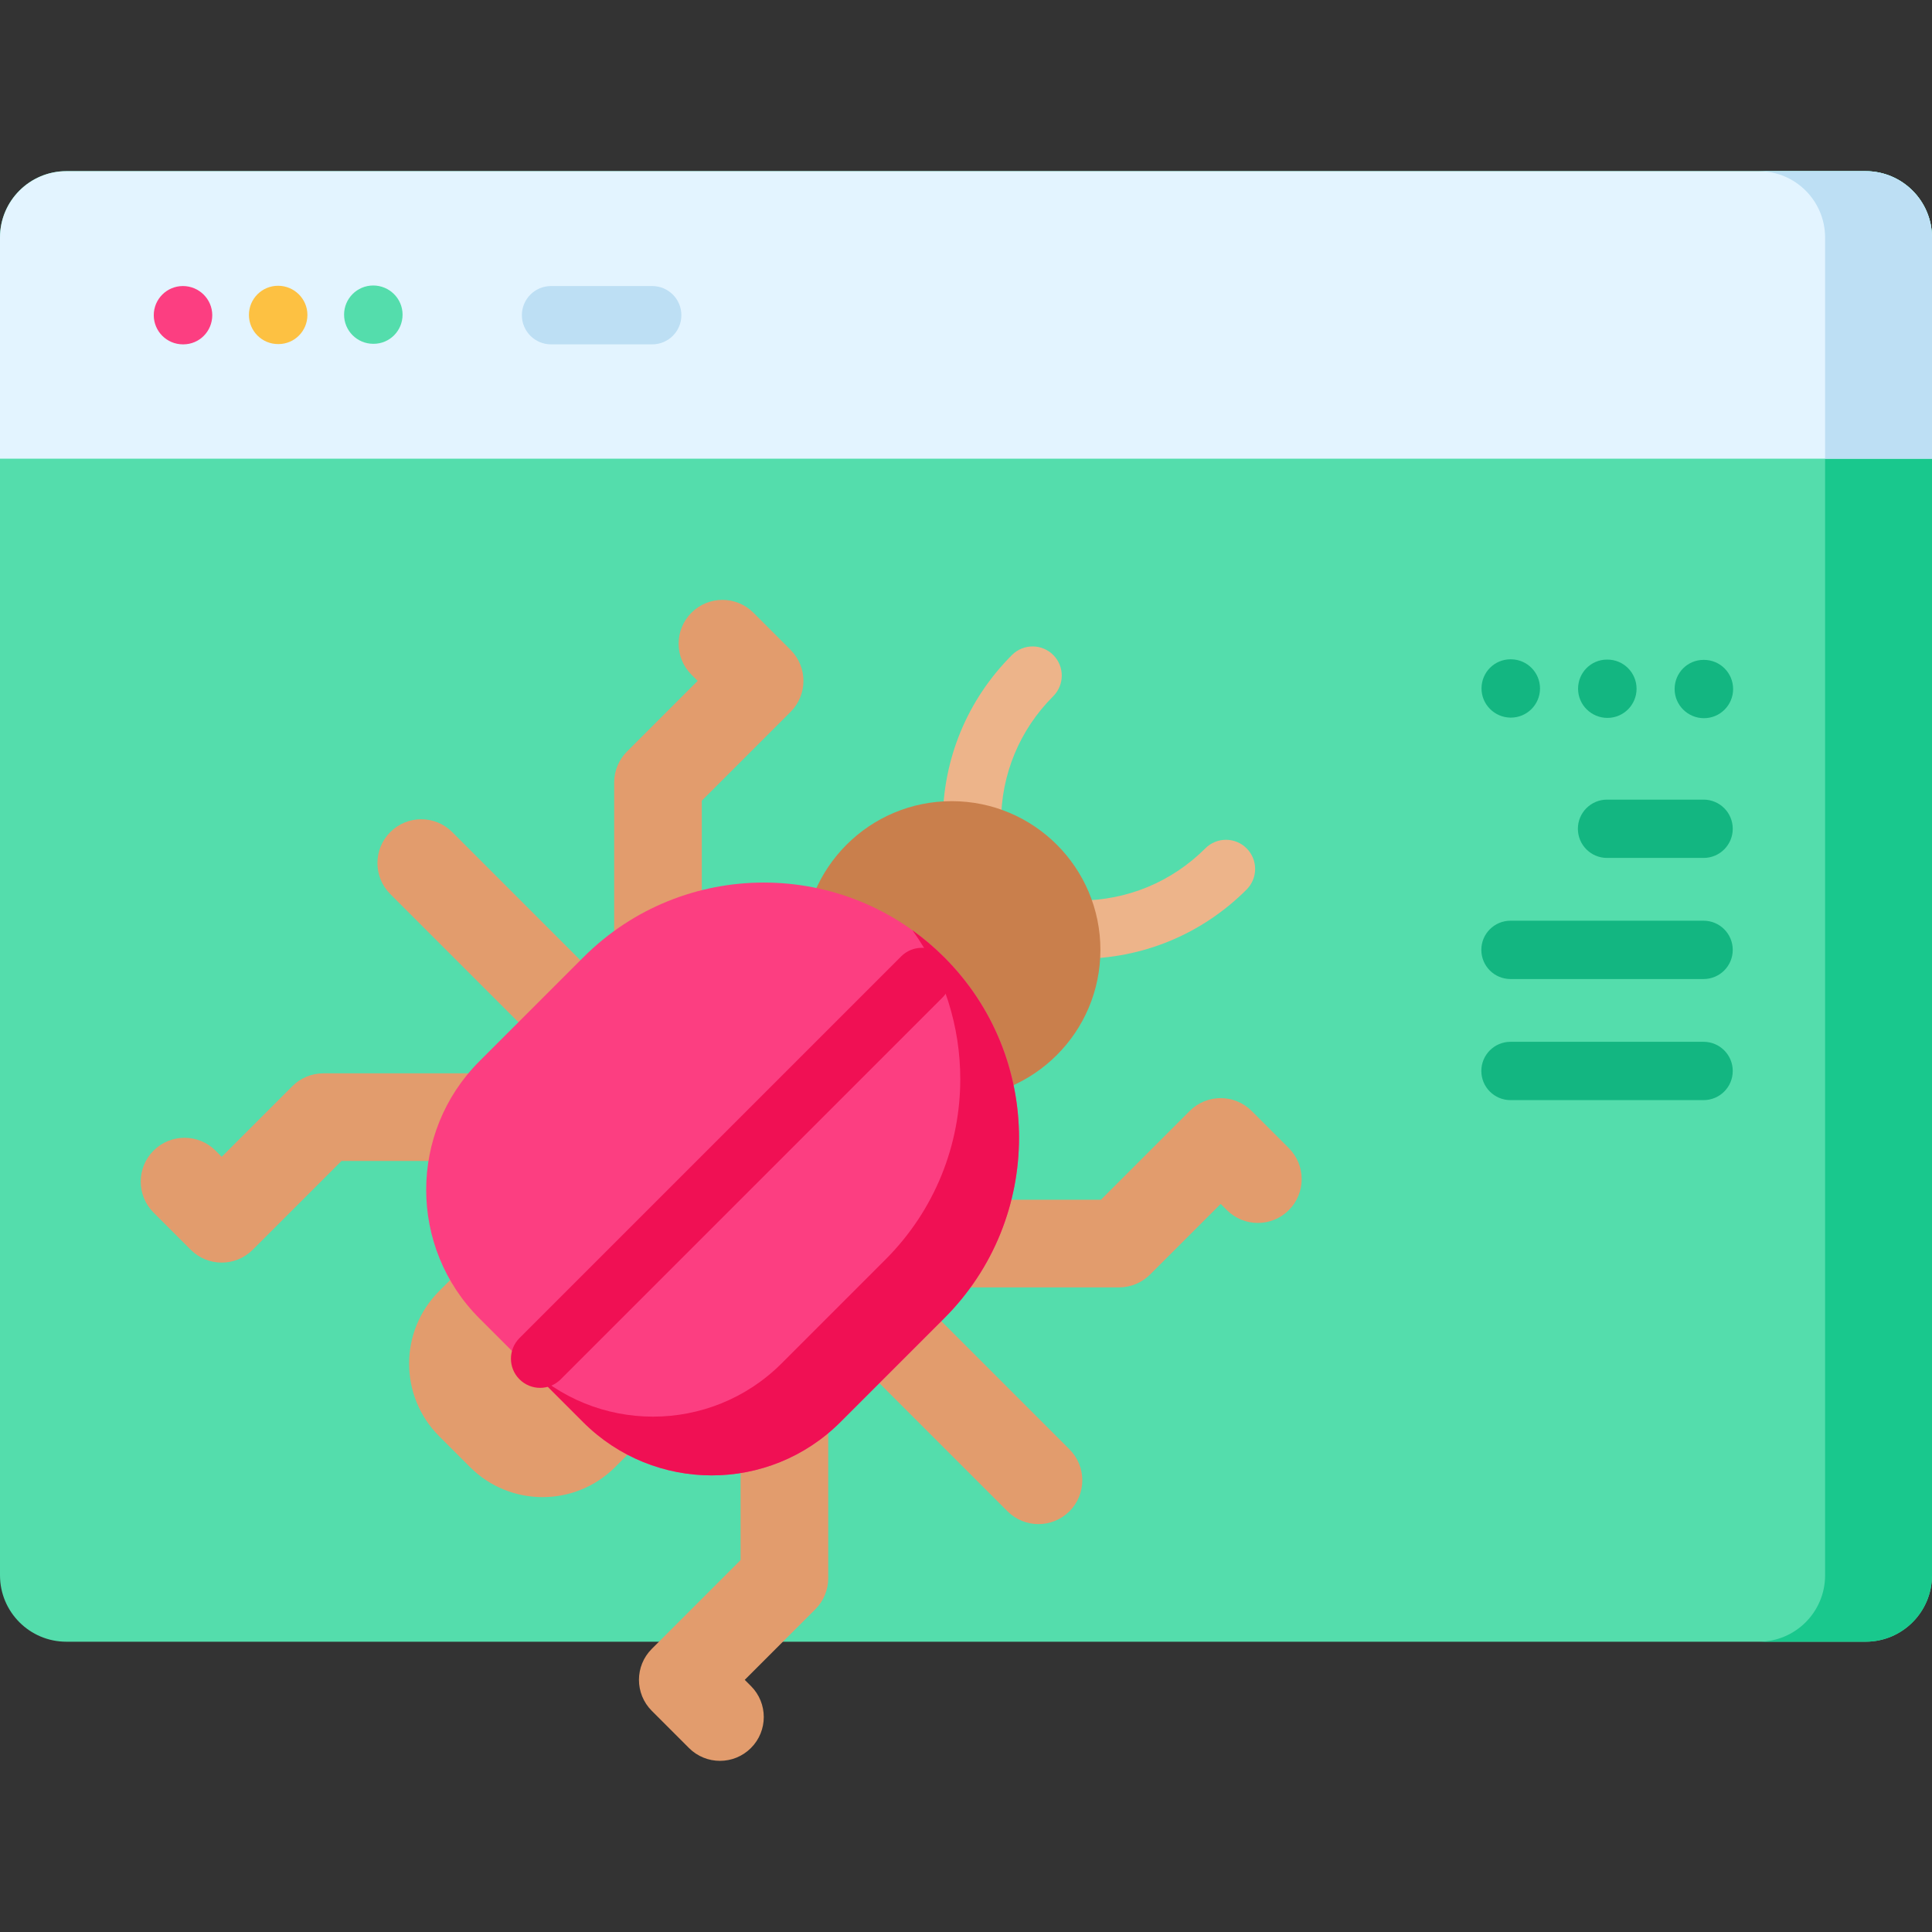 <svg enable-background="new 0 0 512 512" height="512" viewBox="0 0 512 512" width="512" xmlns="http://www.w3.org/2000/svg"><rect x="0" y="0" width="512" height="512" fill="#333333" stroke="none"/><path d="m494.405 45.358h-476.81c-9.717 0-17.595 7.878-17.595 17.596v354.524c0 9.718 7.878 17.595 17.595 17.595h476.809c9.718 0 17.595-7.878 17.595-17.595v-354.524c.001-9.718-7.877-17.596-17.594-17.596z" fill="#54ddac"/><path d="m512 417.473v-354.516c0-9.725-7.881-17.596-17.596-17.596h-28.33c9.715 0 17.596 7.871 17.596 17.596v354.516c0 9.725-7.881 17.596-17.596 17.596h28.33c9.715 0 17.596-7.871 17.596-17.596z" fill="#19c88d"/><path d="m512 121.554v-58.597c0-9.725-7.881-17.596-17.596-17.596h-476.808c-9.715.001-17.596 7.871-17.596 17.596v58.597z" fill="#e3f4ff"/><path d="m512 121.554v-58.597c0-9.725-7.881-17.596-17.596-17.596h-28.33c9.715 0 17.596 7.871 17.596 17.596v58.597z" fill="#bddff4"/><path d="m99.007 91.111h-.097c-4.268 0-7.726-3.459-7.726-7.726 0-4.268 3.459-7.726 7.726-7.726 4.268 0 7.775 3.459 7.775 7.726s-3.41 7.726-7.678 7.726z" fill="#54ddac"/><path d="m73.791 91.184h-.098c-4.268 0-7.726-3.459-7.726-7.726 0-4.268 3.459-7.726 7.726-7.726 4.268 0 7.776 3.459 7.776 7.726s-3.411 7.726-7.678 7.726z" fill="#fdc142"/><path d="m48.573 91.258h-.097c-4.268 0-7.726-3.459-7.726-7.726 0-4.268 3.459-7.726 7.726-7.726s7.775 3.459 7.775 7.726c.001 4.267-3.41 7.726-7.678 7.726z" fill="#fc3e81"/><path d="m172.845 91.258h-26.814c-4.268 0-7.726-3.459-7.726-7.726 0-4.268 3.459-7.726 7.726-7.726h26.814c4.268 0 7.726 3.459 7.726 7.726s-3.458 7.726-7.726 7.726z" fill="#bddff4"/><g fill="#e29c6d"><path d="m124.554 388.787-8.168-8.168c-10.624-10.624-10.624-27.849 0-38.473l15.58-15.58 46.64 46.64-15.58 15.58c-10.624 10.624-27.848 10.624-38.472.001z"/><path d="m266.997 400.506-45.326-45.327c-4.535-4.535-4.535-11.888 0-16.423s11.888-4.535 16.423 0l45.327 45.327c4.535 4.535 4.535 11.888 0 16.423-4.536 4.535-11.889 4.535-16.424 0z"/><path d="m148.754 282.263-45.327-45.327c-4.535-4.535-4.535-11.888 0-16.423s11.888-4.535 16.423 0l45.326 45.327c4.535 4.535 4.535 11.888 0 16.423-4.534 4.535-11.887 4.535-16.422 0z"/><path d="m247.619 337.772c-2.102-2.102-3.401-5.005-3.401-8.211 0-6.414 5.199-11.613 11.613-11.613h35.918l23.532-23.532c4.535-4.535 11.888-4.535 16.423 0l9.854 9.854c4.535 4.535 4.535 11.888 0 16.423s-11.888 4.535-16.423 0l-1.642-1.642-18.722 18.722c-2.178 2.178-5.131 3.401-8.211 3.401h-40.73c-3.206-.001-6.11-1.301-8.211-3.402z"/><path d="m166.162 256.315c2.102 2.102 5.005 3.401 8.211 3.401 6.414 0 11.613-5.199 11.613-11.613v-35.918l23.532-23.532c4.535-4.535 4.535-11.888 0-16.423l-9.854-9.854c-4.535-4.535-11.888-4.535-16.423 0s-4.535 11.888 0 16.423l1.642 1.642-18.722 18.722c-2.178 2.178-3.401 5.131-3.401 8.211v40.728c.001 3.208 1.301 6.111 3.402 8.213z"/><path d="m134.631 287.846c2.102 2.102 3.401 5.005 3.401 8.211 0 6.414-5.199 11.613-11.613 11.613h-35.918l-23.531 23.532c-4.535 4.535-11.888 4.535-16.423 0l-9.854-9.854c-4.535-4.535-4.535-11.888 0-16.423s11.888-4.535 16.423 0l1.642 1.642 18.722-18.722c2.178-2.178 5.131-3.401 8.211-3.401h40.728c3.207.001 6.11 1.301 8.212 3.402z"/><path d="m216.087 369.303c-2.102-2.102-5.005-3.401-8.211-3.401-6.414 0-11.613 5.199-11.613 11.613v35.918l-23.532 23.532c-4.535 4.535-4.535 11.888 0 16.423l9.854 9.854c4.535 4.535 11.888 4.535 16.423 0s4.535-11.888 0-16.423l-1.642-1.642 18.722-18.722c2.178-2.178 3.401-5.131 3.401-8.211v-40.728c0-3.208-1.3-6.111-3.402-8.213z"/></g><path d="m257.568 225.596c-4.268 0-7.726-3.459-7.726-7.726 0-16.732 6.516-32.463 18.347-44.295 3.018-3.016 7.909-3.016 10.928 0 3.017 3.018 3.017 7.909 0 10.928-8.913 8.912-13.822 20.763-13.822 33.367 0 4.267-3.459 7.726-7.727 7.726z" fill="#edb48a"/><path d="m286.064 254.092c-4.268 0-7.726-3.459-7.726-7.726s3.459-7.726 7.726-7.726c12.605 0 24.455-4.908 33.367-13.822 3.018-3.016 7.909-3.016 10.928 0 3.017 3.018 3.017 7.909 0 10.928-11.832 11.829-27.562 18.346-44.295 18.346z" fill="#edb48a"/><circle cx="252.209" cy="251.725" fill="#c97f4c" r="39.41"/><path d="m154.532 376.871-27.469-27.469c-18.826-18.826-18.826-49.35 0-68.176l27.53-27.53c26.412-26.412 69.234-26.412 95.645 0 26.412 26.412 26.412 69.234 0 95.645l-27.53 27.53c-18.826 18.826-49.35 18.826-68.176 0z" fill="#fc3e81"/><path d="m250.243 349.339-27.534 27.534c-18.825 18.825-49.349 18.825-68.174 0l-15.574-15.574c18.832 18.832 49.357 18.832 68.181.007l27.534-27.534c13.209-13.209 19.807-30.517 19.807-47.817 0-13.834-4.225-27.668-12.659-39.405 2.945 2.112 5.764 4.5 8.412 7.148 13.209 13.209 19.814 30.509 19.814 47.824 0 17.301-6.598 34.608-19.807 47.817z" fill="#f01054"/><path d="m143.133 367.795c-1.978 0-3.955-.755-5.464-2.263-3.017-3.018-3.017-7.909 0-10.928l101.164-101.163c3.019-3.017 7.91-3.015 10.928 0 3.017 3.018 3.017 7.909 0 10.928l-101.164 101.163c-1.509 1.508-3.487 2.263-5.464 2.263z" fill="#f01054"/><g fill="#13b681"><path d="m400.394 190.178c-.027 0-.053 0-.081 0-4.268-.044-7.74-3.539-7.697-7.806.043-4.239 3.446-7.648 7.675-7.648h.08l.099.001c4.268.044 7.691 3.538 7.648 7.805-.043 4.241-3.494 7.648-7.724 7.648z"/><path d="m425.98 190.252c-4.268 0-7.776-3.459-7.776-7.726s3.409-7.726 7.677-7.726h.099c4.268 0 7.726 3.459 7.726 7.726s-3.459 7.726-7.726 7.726z"/><path d="m451.567 190.326c-4.268 0-7.775-3.459-7.775-7.726s3.409-7.726 7.677-7.726h.098c4.268 0 7.726 3.459 7.726 7.726s-3.458 7.726-7.726 7.726z"/><path d="m451.47 227.361h-25.589c-4.268 0-7.726-3.459-7.726-7.726s3.459-7.726 7.726-7.726h25.589c4.268 0 7.726 3.459 7.726 7.726s-3.459 7.726-7.726 7.726z"/><path d="m451.47 259.452h-51.176c-4.268 0-7.726-3.459-7.726-7.726 0-4.268 3.459-7.726 7.726-7.726h51.176c4.268 0 7.726 3.459 7.726 7.726s-3.459 7.726-7.726 7.726z"/><path d="m451.47 291.542h-51.176c-4.268 0-7.726-3.459-7.726-7.726s3.459-7.726 7.726-7.726h51.176c4.268 0 7.726 3.459 7.726 7.726s-3.459 7.726-7.726 7.726z"/></g></svg>